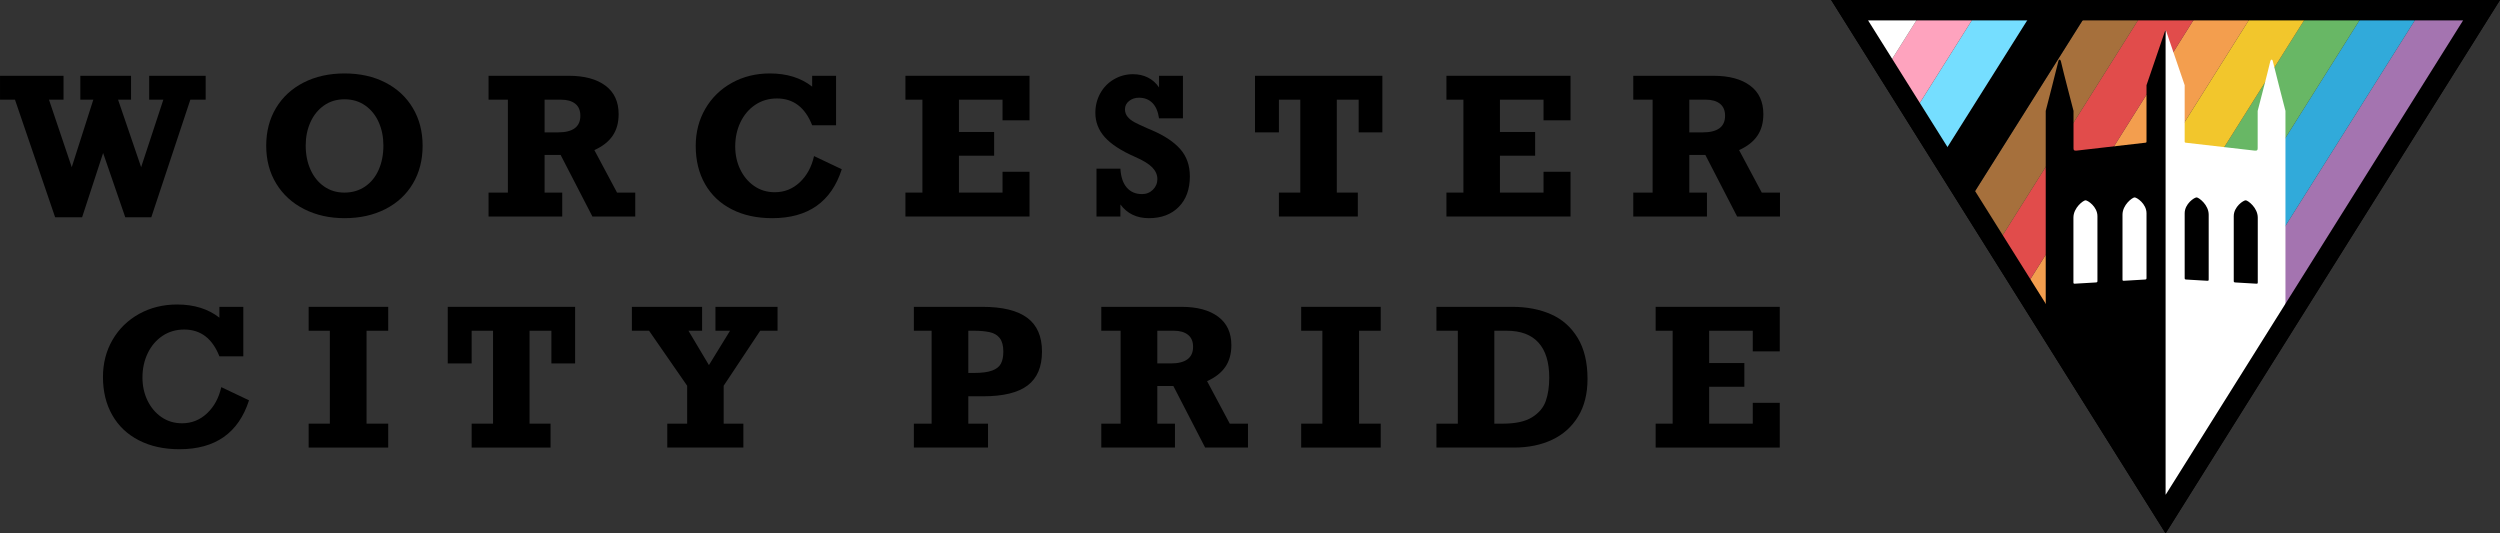 <?xml version="1.0" encoding="UTF-8" standalone="no"?>
<svg version="1.1" xmlns="http://www.w3.org/2000/svg" xmlns:xlink="http://www.w3.org/1999/xlink" xmlns:i="http://ns.adobe.com/AdobeIllustrator/10.0/" width="1630.24" height="347.84">
	<rect width="100%" height="100%" fill="#333333" stroke="none"/>
	<g id="dp_dp001" transform="matrix(1,0,0,1,778.003,-1419.35)">
		<path id="dp_path002" fill="none" fill-rule="evenodd" stroke="black" stroke-width="13.333" stroke-linecap="square" d="M 634.169,1754.61 L 840.229,1425.97 L 428.108,1425.97 Z "/>
		<path id="dp_path003" fill="#a474b0" fill-rule="evenodd" d="M 634.033,1743.93 L 617.408,1717.41 L 797.423,1431.44 L 829.964,1431.44 Z "/>
		<path id="dp_path004" fill="#31aada" fill-rule="evenodd" d="M 617.408,1717.41 L 599.388,1688.67 L 761.312,1431.44 L 797.421,1431.44 Z "/>
		<path id="dp_path005" fill="#68b765" fill-rule="evenodd" d="M 599.388,1688.67 L 581.369,1659.94 L 725.2,1431.44 L 761.309,1431.44 Z "/>
		<path id="dp_path006" fill="#f2c62c" fill-rule="evenodd" d="M 581.369,1659.93 L 563.349,1631.2 L 689.092,1431.44 L 725.199,1431.44 Z "/>
		<path id="dp_path007" fill="#f39e4e" fill-rule="evenodd" d="M 563.348,1631.19 L 545.331,1602.46 L 652.98,1431.44 L 689.089,1431.44 Z "/>
		<path id="dp_path008" fill="#e14c4b" fill-rule="evenodd" d="M 545.328,1602.45 L 527.311,1573.72 L 616.869,1431.44 L 652.979,1431.44 Z "/>
		<path id="dp_path009" fill="#a6703c" fill-rule="evenodd" d="M 527.309,1573.72 L 509.291,1544.98 L 580.76,1431.44 L 616.868,1431.44 Z "/>
		<path id="dp_path010" fill="black" fill-rule="evenodd" d="M 509.291,1544.98 L 491.271,1516.24 L 544.649,1431.44 L 580.759,1431.44 Z "/>
		<path id="dp_path011" fill="#75deff" fill-rule="evenodd" d="M 491.271,1516.24 L 473.252,1487.5 L 508.537,1431.44 L 544.647,1431.44 Z "/>
		<path id="dp_path012" fill="#fea3be" fill-rule="evenodd" d="M 473.249,1487.5 L 455.232,1458.76 L 472.429,1431.44 L 508.536,1431.44 Z "/>
		<path id="dp_path013" fill="white" fill-rule="evenodd" d="M 455.231,1458.76 L 472.427,1431.44 L 438.103,1431.44 Z "/>
		<path id="dp_path014" fill="white" fill-rule="evenodd" d="M 694.215,1491.67 C 696.961,1480.87 699.889,1470.1 702.453,1459.27 C 702.763,1457.97 703.76,1457.88 704.067,1459.14 C 706.72,1470.06 709.58,1480.83 712.337,1491.67 L 712.337,1530.75 L 712.335,1530.75 L 712.335,1625.02 L 633.659,1750.49 L 629.092,1506.43 L 631.293,1474.9 L 634.172,1439.27 C 634.477,1439.27 634.603,1439.75 634.757,1440.21 C 638.679,1451.73 642.643,1463.36 646.615,1474.9 L 646.615,1511.34 C 646.591,1511.9 646.573,1512.35 647.325,1512.41 L 692.096,1517.55 C 694.203,1517.79 694.231,1516.98 694.215,1515.55 Z "/>
		<path id="dp_path015" fill="black" fill-rule="evenodd" d="M 574.129,1491.67 C 571.383,1480.87 568.455,1470.1 565.891,1459.27 C 565.581,1457.97 564.584,1457.87 564.277,1459.14 C 561.624,1470.05 558.764,1480.83 556.007,1491.67 L 556.007,1530.75 L 556.009,1530.75 L 556.009,1626.88 L 633.588,1750.61 L 634.173,1749.67 L 634.172,1439.26 C 633.867,1439.27 633.741,1439.75 633.587,1440.2 C 629.665,1451.73 625.701,1463.36 621.729,1474.9 L 621.729,1511.34 C 621.753,1511.9 621.771,1512.35 621.019,1512.41 L 576.248,1517.55 C 574.141,1517.78 574.113,1516.98 574.129,1515.54 Z "/>
		<path id="dp_path016" fill="black" fill-rule="evenodd" d="M 678.616,1560.33 C 678.616,1554.08 685.021,1549.9 686.441,1549.97 S 694.261,1554.77 694.277,1561.25 L 694.277,1603.42 C 694.265,1604.14 694.208,1604.38 693.343,1604.34 L 679.52,1603.53 C 678.669,1603.45 678.632,1603.13 678.616,1602.46 Z "/>
		<path id="dp_path017" fill="black" fill-rule="evenodd" d="M 646.615,1558.44 C 646.615,1552.19 653.02,1548 654.44,1548.08 S 662.26,1552.88 662.276,1559.35 L 662.276,1601.52 C 662.264,1602.25 662.207,1602.48 661.341,1602.44 L 647.519,1601.63 C 646.668,1601.56 646.631,1601.24 646.615,1600.56 Z "/>
		<path id="dp_path018" fill="white" fill-rule="evenodd" d="M 589.728,1560.33 C 589.728,1554.08 583.323,1549.89 581.903,1549.97 S 574.083,1554.77 574.067,1561.25 L 574.067,1603.42 C 574.079,1604.14 574.136,1604.37 575.001,1604.34 L 588.824,1603.53 C 589.675,1603.45 589.712,1603.13 589.728,1602.46 Z "/>
		<path id="dp_path019" fill="white" fill-rule="evenodd" d="M 621.729,1558.44 C 621.729,1552.19 615.324,1548 613.904,1548.08 S 606.084,1552.88 606.068,1559.35 L 606.068,1601.52 C 606.08,1602.24 606.137,1602.48 607.003,1602.44 L 620.825,1601.63 C 621.676,1601.56 621.713,1601.24 621.729,1600.56 Z "/>
		<path id="dp_path020" fill="none" fill-rule="evenodd" stroke="black" stroke-width="13.333" stroke-linecap="square" d="M 634.169,1754.61 L 840.229,1425.97 L 428.108,1425.97 Z "/>
		<path id="dp_path021" fill="black" fill-rule="evenodd" d="M -746.071,1484.35 L -731.219,1528.37 L -717.149,1484.35 L -725.617,1484.35 L -725.617,1468.77 L -692.548,1468.77 L -692.548,1484.35 L -701.009,1484.35 L -685.971,1528.37 L -671.484,1484.35 L -680.732,1484.35 L -680.732,1468.77 L -643.892,1468.77 L -643.892,1484.35 L -653.88,1484.35 L -679.34,1561.02 L -696.323,1561.02 L -710.757,1519.12 L -724.455,1561.02 L -742.057,1561.02 L -768.236,1484.35 L -777.985,1484.35 L -777.985,1468.77 L -736.572,1468.77 L -736.572,1484.35 Z "/>
		<path id="dp_path022" fill="black" fill-rule="evenodd" d="M -604.407,1514.38 C -604.407,1505.07 -602.276,1496.88 -598.015,1489.77 C -593.755,1482.67 -587.757,1477.14 -580.025,1473.18 C -572.283,1469.22 -563.388,1467.24 -553.317,1467.24 C -543.259,1467.24 -534.373,1469.22 -526.681,1473.18 C -518.992,1477.14 -513.016,1482.69 -508.777,1489.83 C -504.536,1496.98 -502.416,1505.16 -502.416,1514.38 C -502.416,1523.71 -504.536,1531.95 -508.777,1539.09 C -513.016,1546.24 -519.001,1551.78 -526.744,1555.72 C -534.476,1559.66 -543.331,1561.62 -553.317,1561.62 C -563.107,1561.62 -571.879,1559.66 -579.652,1555.72 C -587.436,1551.78 -593.504,1546.24 -597.859,1539.09 C -602.224,1531.95 -604.407,1523.71 -604.407,1514.38 Z M -527.992,1514.25 C -527.992,1508.69 -528.999,1503.62 -531.036,1499.06 C -533.063,1494.49 -535.993,1490.86 -539.828,1488.16 C -543.673,1485.45 -548.163,1484.1 -553.317,1484.1 C -558.472,1484.1 -562.963,1485.45 -566.776,1488.16 C -570.589,1490.86 -573.531,1494.49 -575.577,1499.06 C -577.627,1503.62 -578.655,1508.69 -578.655,1514.25 C -578.655,1520.09 -577.604,1525.34 -575.515,1529.99 C -573.428,1534.64 -570.475,1538.29 -566.652,1540.95 C -562.837,1543.61 -558.431,1544.94 -553.443,1544.94 C -548.287,1544.94 -543.768,1543.61 -539.891,1540.95 C -536.013,1538.29 -533.063,1534.64 -531.036,1529.99 C -528.999,1525.34 -527.992,1520.09 -527.992,1514.25 Z "/>
		<path id="dp_path023" fill="black" fill-rule="evenodd" d="M -374.595,1493.79 C -374.595,1499.39 -375.905,1504.1 -378.524,1507.91 C -381.141,1511.74 -385.112,1514.83 -390.423,1517.23 L -375.635,1544.94 L -363.757,1544.94 L -363.757,1560.53 L -391.701,1560.53 L -412.413,1520.4 L -422.879,1520.4 L -422.879,1544.94 L -411.373,1544.94 L -411.373,1560.53 L -459.419,1560.53 L -459.419,1544.94 L -446.812,1544.94 L -446.812,1484.35 L -459.419,1484.35 L -459.419,1468.77 L -407.051,1468.77 C -396.897,1468.77 -388.957,1470.91 -383.211,1475.19 C -377.464,1479.47 -374.595,1485.67 -374.595,1493.79 Z M -399.557,1494.83 C -399.557,1491.34 -400.68,1488.72 -402.915,1486.97 C -405.148,1485.23 -408.184,1484.35 -412.039,1484.35 L -422.879,1484.35 L -422.879,1505.67 L -414.117,1505.67 C -404.412,1505.67 -399.557,1502.05 -399.557,1494.83 Z "/>
		<path id="dp_path024" fill="black" fill-rule="evenodd" d="M -248.397,1475.83 L -248.397,1468.77 L -232.807,1468.77 L -232.807,1501.03 L -248.397,1501.03 C -252.979,1489.38 -260.628,1483.56 -271.353,1483.56 C -276.663,1483.56 -281.381,1484.94 -285.508,1487.7 C -289.624,1490.46 -292.833,1494.23 -295.129,1499 C -297.417,1503.77 -298.571,1509.06 -298.571,1514.85 C -298.571,1520.3 -297.48,1525.28 -295.308,1529.81 C -293.135,1534.33 -290.101,1537.95 -286.204,1540.65 C -282.307,1543.35 -277.828,1544.7 -272.745,1544.7 C -266.5,1544.7 -261.064,1542.54 -256.461,1538.21 C -251.857,1533.88 -248.761,1528.2 -247.169,1521.13 L -229.087,1529.71 C -235.905,1550.99 -251.036,1561.62 -274.451,1561.62 C -284.519,1561.62 -293.321,1559.7 -300.845,1555.84 C -308.381,1551.99 -314.18,1546.5 -318.233,1539.4 C -322.297,1532.29 -324.324,1523.99 -324.324,1514.49 C -324.324,1505.52 -322.235,1497.45 -318.056,1490.26 C -313.867,1483.07 -308.1,1477.44 -300.732,1473.36 C -293.364,1469.28 -285.113,1467.24 -275.977,1467.24 C -264.9,1467.24 -255.703,1470.1 -248.397,1475.83 Z "/>
		<path id="dp_path025" fill="black" fill-rule="evenodd" d="M -124.255,1497.81 L -124.255,1484.35 L -152.688,1484.35 L -152.688,1505.42 L -129.732,1505.42 L -129.732,1520.88 L -152.688,1520.88 L -152.688,1544.94 L -124.255,1544.94 L -124.255,1531.36 L -106.651,1531.36 L -106.651,1560.53 L -187.575,1560.53 L -187.575,1544.94 L -176.497,1544.94 L -176.497,1484.35 L -187.575,1484.35 L -187.575,1468.77 L -106.651,1468.77 L -106.651,1497.81 Z "/>
		<path id="dp_path026" fill="black" fill-rule="evenodd" d="M -22.197,1476.37 L -22.197,1468.77 L -6.609,1468.77 L -6.609,1496.53 L -22.197,1496.53 C -22.843,1492.06 -24.297,1488.71 -26.552,1486.45 C -28.797,1484.2 -31.716,1483.07 -35.281,1483.07 C -37.807,1483.07 -39.957,1483.78 -41.736,1485.21 C -43.521,1486.63 -44.416,1488.42 -44.416,1490.56 C -44.416,1492.47 -43.855,1494.11 -42.711,1495.49 C -41.58,1496.88 -40.113,1498.04 -38.325,1499 C -36.54,1499.95 -33.868,1501.22 -30.292,1502.8 L -26.583,1504.39 C -18.497,1507.88 -12.397,1511.98 -8.281,1516.68 C -4.156,1521.39 -2.099,1527.28 -2.099,1534.34 C -2.099,1542.75 -4.52,1549.4 -9.341,1554.28 C -14.173,1559.18 -20.671,1561.62 -28.828,1561.62 C -36.788,1561.62 -42.981,1558.64 -47.399,1552.67 L -47.399,1560.53 L -62.987,1560.53 L -62.987,1529.35 L -47.399,1529.35 C -47.077,1534.75 -45.684,1538.86 -43.231,1541.68 C -40.779,1544.5 -37.453,1545.92 -33.275,1545.92 C -30.48,1545.92 -28.109,1544.96 -26.177,1543.05 C -24.255,1541.15 -23.288,1538.83 -23.288,1536.11 C -23.288,1533.35 -24.4,1530.83 -26.603,1528.53 C -28.817,1526.23 -32.589,1523.93 -37.899,1521.62 C -46.952,1517.64 -53.52,1513.36 -57.605,1508.76 C -61.688,1504.18 -63.725,1498.9 -63.725,1492.94 C -63.725,1488.27 -62.644,1484.01 -60.493,1480.15 C -58.341,1476.29 -55.369,1473.25 -51.576,1471.05 C -47.783,1468.84 -43.647,1467.73 -39.177,1467.73 C -35.613,1467.73 -32.361,1468.46 -29.44,1469.92 C -26.52,1471.38 -24.099,1473.53 -22.197,1476.37 Z "/>
		<path id="dp_path027" fill="black" fill-rule="evenodd" d="M 107.973,1505.67 L 107.973,1484.35 L 93.725,1484.35 L 93.725,1544.94 L 107.423,1544.94 L 107.423,1560.53 L 55.969,1560.53 L 55.969,1544.94 L 69.916,1544.94 L 69.916,1484.35 L 55.969,1484.35 L 55.969,1505.67 L 40.381,1505.67 L 40.381,1468.77 L 123.436,1468.77 L 123.436,1505.67 Z "/>
		<path id="dp_path028" fill="black" fill-rule="evenodd" d="M 228.529,1497.81 L 228.529,1484.35 L 200.096,1484.35 L 200.096,1505.42 L 223.052,1505.42 L 223.052,1520.88 L 200.096,1520.88 L 200.096,1544.94 L 228.529,1544.94 L 228.529,1531.36 L 246.133,1531.36 L 246.133,1560.53 L 165.209,1560.53 L 165.209,1544.94 L 176.287,1544.94 L 176.287,1484.35 L 165.209,1484.35 L 165.209,1468.77 L 246.133,1468.77 L 246.133,1497.81 Z "/>
		<path id="dp_path029" fill="black" fill-rule="evenodd" d="M 371.876,1493.79 C 371.876,1499.39 370.565,1504.1 367.948,1507.91 C 365.329,1511.74 361.359,1514.83 356.049,1517.23 L 370.836,1544.94 L 382.715,1544.94 L 382.715,1560.53 L 354.769,1560.53 L 334.057,1520.4 L 323.592,1520.4 L 323.592,1544.94 L 335.097,1544.94 L 335.097,1560.53 L 287.052,1560.53 L 287.052,1544.94 L 299.659,1544.94 L 299.659,1484.35 L 287.052,1484.35 L 287.052,1468.77 L 339.421,1468.77 C 349.573,1468.77 357.513,1470.91 363.26,1475.19 C 369.008,1479.47 371.876,1485.67 371.876,1493.79 Z M 346.913,1494.83 C 346.913,1491.34 345.791,1488.72 343.556,1486.97 C 341.323,1485.23 338.287,1484.35 334.432,1484.35 L 323.592,1484.35 L 323.592,1505.67 L 332.355,1505.67 C 342.059,1505.67 346.913,1502.05 346.913,1494.83 Z "/>
		<path id="dp_path030" fill="black" fill-rule="evenodd" d="M -634.933,1626.5 L -634.933,1619.44 L -619.344,1619.44 L -619.344,1651.71 L -634.933,1651.71 C -639.516,1640.06 -647.165,1634.24 -657.889,1634.24 C -663.2,1634.24 -667.917,1635.62 -672.044,1638.37 C -676.16,1641.14 -679.371,1644.9 -681.667,1649.67 C -683.955,1654.44 -685.108,1659.73 -685.108,1665.53 C -685.108,1670.97 -684.017,1675.95 -681.845,1680.48 C -679.672,1685 -676.637,1688.62 -672.741,1691.32 C -668.844,1694.02 -664.364,1695.37 -659.283,1695.37 C -653.037,1695.37 -647.6,1693.21 -642.997,1688.88 C -638.393,1684.55 -635.297,1678.87 -633.707,1671.8 L -615.623,1680.39 C -622.441,1701.66 -637.572,1712.29 -660.988,1712.29 C -671.056,1712.29 -679.859,1710.37 -687.383,1706.51 C -694.917,1702.66 -700.716,1697.17 -704.769,1690.07 C -708.833,1682.97 -710.86,1674.66 -710.86,1665.16 C -710.86,1656.2 -708.771,1648.12 -704.593,1640.93 C -700.404,1633.75 -694.636,1628.11 -687.269,1624.03 C -679.901,1619.96 -671.649,1617.91 -662.515,1617.91 C -651.437,1617.91 -642.239,1620.78 -634.933,1626.5 Z "/>
		<path id="dp_path031" fill="black" fill-rule="evenodd" d="M -538.976,1635.03 L -538.976,1695.61 L -524.852,1695.61 L -524.852,1711.2 L -576.731,1711.2 L -576.731,1695.61 L -562.909,1695.61 L -562.909,1635.03 L -576.731,1635.03 L -576.731,1619.44 L -524.852,1619.44 L -524.852,1635.03 Z "/>
		<path id="dp_path032" fill="black" fill-rule="evenodd" d="M -418.439,1656.34 L -418.439,1635.03 L -432.688,1635.03 L -432.688,1695.61 L -418.991,1695.61 L -418.991,1711.2 L -470.443,1711.2 L -470.443,1695.61 L -456.496,1695.61 L -456.496,1635.03 L -470.443,1635.03 L -470.443,1656.34 L -486.031,1656.34 L -486.031,1619.44 L -402.976,1619.44 L -402.976,1656.34 Z "/>
		<path id="dp_path033" fill="black" fill-rule="evenodd" d="M -329.061,1635.03 L -315.716,1657.43 L -301.956,1635.03 L -311.456,1635.03 L -311.456,1619.44 L -270.968,1619.44 L -270.968,1635.03 L -282.295,1635.03 L -306.104,1670.89 L -306.104,1695.61 L -293.248,1695.61 L -293.248,1711.2 L -342.881,1711.2 L -342.881,1695.61 L -329.912,1695.61 L -329.912,1670.89 L -354.751,1635.03 L -365.953,1635.03 L -365.953,1619.44 L -320.164,1619.44 L -320.164,1635.03 Z "/>
		<path id="dp_path034" fill="black" fill-rule="evenodd" d="M -98.524,1648.61 C -98.524,1658.58 -101.641,1665.94 -107.877,1670.68 C -114.103,1675.41 -123.799,1677.77 -136.956,1677.77 L -146.569,1677.77 L -146.569,1695.61 L -133.724,1695.61 L -133.724,1711.2 L -182.079,1711.2 L -182.079,1695.61 L -170.503,1695.61 L -170.503,1635.02 L -182.079,1635.02 L -182.079,1619.44 L -137.443,1619.44 C -124.328,1619.44 -114.56,1621.81 -108.148,1626.59 C -101.736,1631.35 -98.524,1638.69 -98.524,1648.61 Z M -123.736,1648.61 C -123.736,1644.78 -124.505,1641.87 -126.053,1639.87 C -127.591,1637.85 -129.816,1636.54 -132.715,1635.94 C -135.625,1635.33 -138.983,1635.02 -142.795,1635.02 L -146.569,1635.02 L -146.569,1662.54 L -142.795,1662.54 C -137.724,1662.54 -133.796,1662.02 -131.011,1660.99 C -128.236,1659.95 -126.323,1658.45 -125.295,1656.45 C -124.256,1654.47 -123.736,1651.85 -123.736,1648.61 Z "/>
		<path id="dp_path035" fill="black" fill-rule="evenodd" d="M 24.963,1644.46 C 24.963,1650.06 23.652,1654.77 21.035,1658.58 C 18.416,1662.41 14.445,1665.5 9.136,1667.91 L 23.923,1695.61 L 35.801,1695.61 L 35.801,1711.2 L 7.857,1711.2 L -12.856,1671.07 L -23.321,1671.07 L -23.321,1695.61 L -11.816,1695.61 L -11.816,1711.2 L -59.86,1711.2 L -59.86,1695.61 L -47.255,1695.61 L -47.255,1635.02 L -59.86,1635.02 L -59.86,1619.44 L -7.492,1619.44 C 2.661,1619.44 10.6,1621.58 16.347,1625.86 C 22.095,1630.14 24.963,1636.34 24.963,1644.46 Z M 0,1645.5 C 0,1642.01 -1.123,1639.39 -3.356,1637.64 C -5.591,1635.9 -8.627,1635.02 -12.481,1635.02 L -23.321,1635.02 L -23.321,1656.34 L -14.559,1656.34 C -4.855,1656.34 0,1652.72 0,1645.5 Z "/>
		<path id="dp_path036" fill="black" fill-rule="evenodd" d="M 108.24,1635.02 L 108.24,1695.61 L 122.364,1695.61 L 122.364,1711.2 L 70.487,1711.2 L 70.487,1695.61 L 84.307,1695.61 L 84.307,1635.02 L 70.487,1635.02 L 70.487,1619.44 L 122.364,1619.44 L 122.364,1635.02 Z "/>
		<path id="dp_path037" fill="black" fill-rule="evenodd" d="M 257.211,1666.44 C 257.211,1676.06 255.175,1684.22 251.1,1690.92 C 247.016,1697.62 241.384,1702.68 234.201,1706.09 C 227.011,1709.49 218.707,1711.2 209.293,1711.2 L 158.692,1711.2 L 158.692,1695.61 L 172.637,1695.61 L 172.637,1635.02 L 158.692,1635.02 L 158.692,1619.44 L 208.201,1619.44 C 217.659,1619.44 226.044,1621.05 233.371,1624.28 C 240.708,1627.5 246.507,1632.63 250.789,1639.68 C 255.071,1646.73 257.211,1655.64 257.211,1666.44 Z M 232.248,1665.65 C 232.248,1655.54 229.909,1647.91 225.213,1642.75 C 220.527,1637.6 213.636,1635.02 204.543,1635.02 L 196.448,1635.02 L 196.448,1695.61 L 202.048,1695.61 C 210.291,1695.61 216.629,1694.22 221.077,1691.44 C 225.524,1688.66 228.497,1685.12 229.995,1680.84 C 231.501,1676.56 232.248,1671.5 232.248,1665.65 Z "/>
		<path id="dp_path038" fill="black" fill-rule="evenodd" d="M 364.964,1648.48 L 364.964,1635.02 L 336.531,1635.02 L 336.531,1656.09 L 359.487,1656.09 L 359.487,1671.55 L 336.531,1671.55 L 336.531,1695.61 L 364.964,1695.61 L 364.964,1682.03 L 382.568,1682.03 L 382.568,1711.2 L 301.644,1711.2 L 301.644,1695.61 L 312.721,1695.61 L 312.721,1635.02 L 301.644,1635.02 L 301.644,1619.44 L 382.568,1619.44 L 382.568,1648.48 Z "/>
	</g>
</svg>